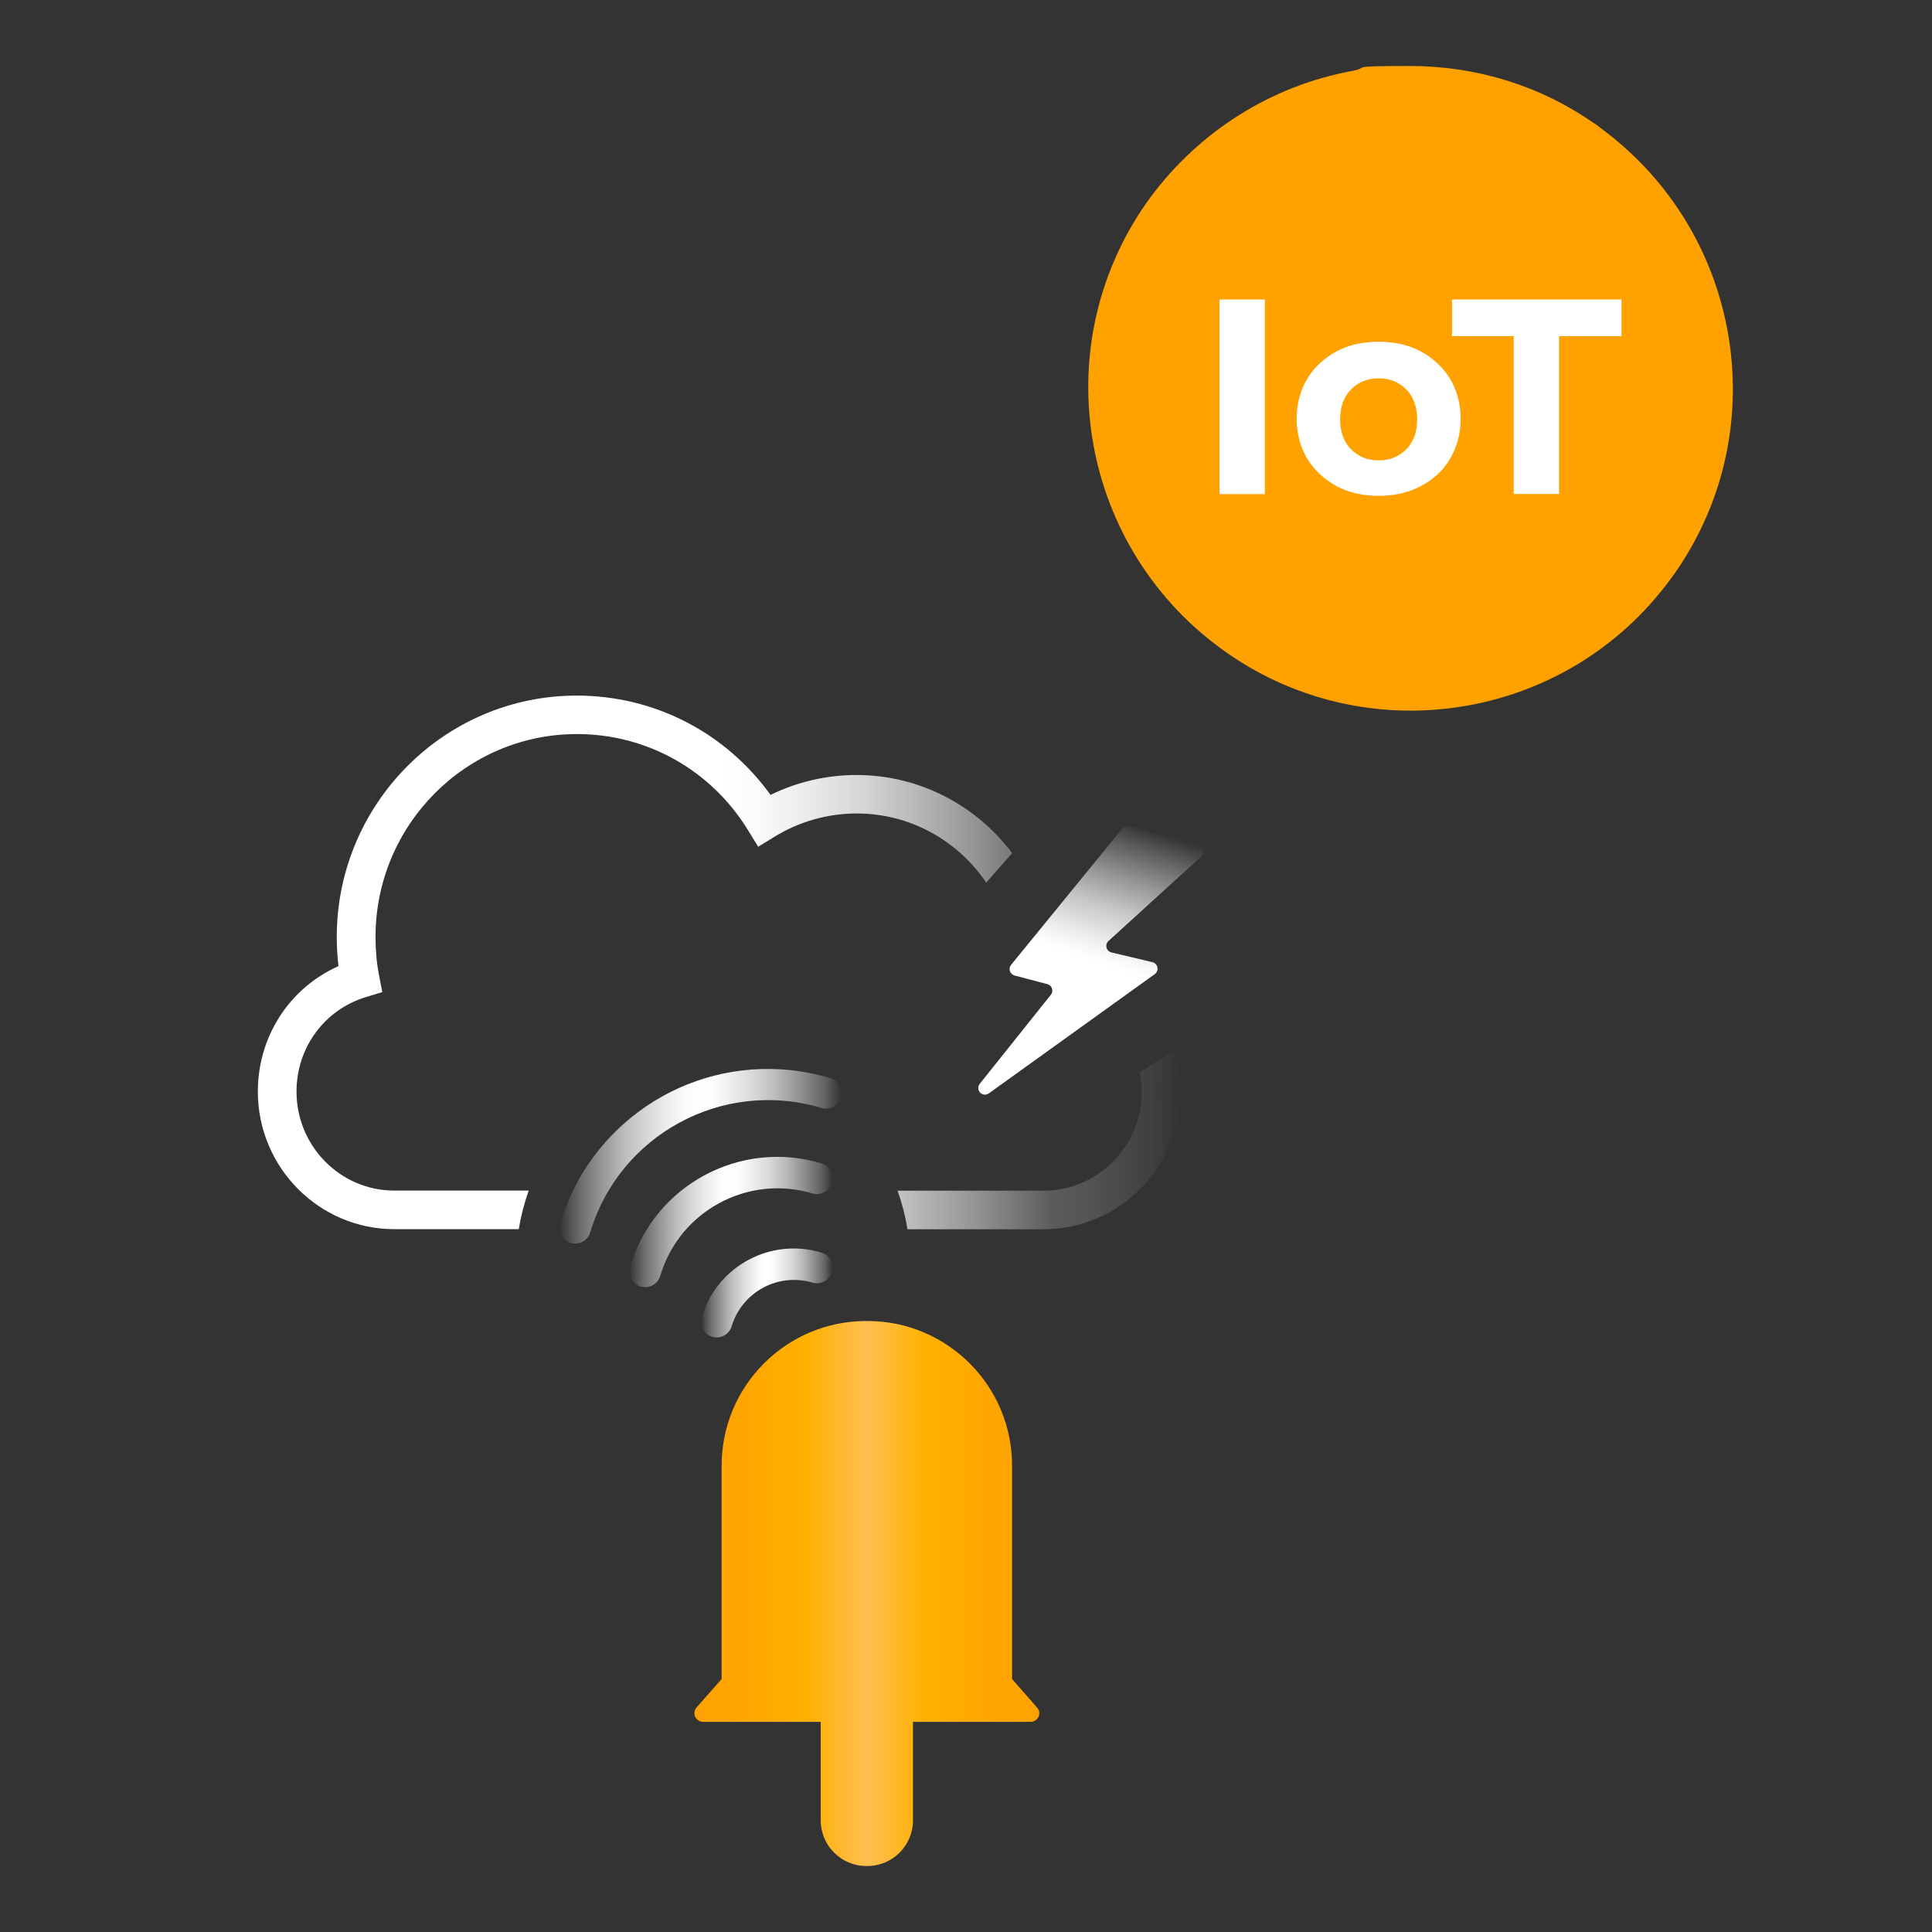 <svg xmlns="http://www.w3.org/2000/svg" xmlns:xlink="http://www.w3.org/1999/xlink" id="nombres" viewBox="0 0 194.37 194.37"><rect x="0" y="0" width="194.37" height="194.37" fill="#333333" stroke="none"/><defs><style>.cls-1{fill:#fff;}.cls-2{fill:url(#Degradado_sin_nombre_165-3);}.cls-3{fill:url(#Degradado_sin_nombre_2);}.cls-4{isolation:isolate;}.cls-5{fill:url(#Degradado_sin_nombre_165-2);}.cls-6{fill:url(#Degradado_sin_nombre_165);}.cls-7{fill:#ffa200;fill-rule:evenodd;}.cls-8{fill:url(#Degradado_sin_nombre_15);}.cls-9{fill:url(#Degradado_sin_nombre_176);}</style><linearGradient id="Degradado_sin_nombre_2" x1="317.85" y1="4579.71" x2="329.95" y2="4607.78" gradientTransform="translate(212.03 4701.48) rotate(-5.31) scale(1 -1)" gradientUnits="userSpaceOnUse"><stop offset="0" stop-color="#fff"></stop><stop offset=".53" stop-color="#fff"></stop><stop offset=".57" stop-color="#fff" stop-opacity=".96"></stop><stop offset=".63" stop-color="#fff" stop-opacity=".87"></stop><stop offset=".72" stop-color="#fff" stop-opacity=".71"></stop><stop offset=".82" stop-color="#fff" stop-opacity=".48"></stop><stop offset=".93" stop-color="#fff" stop-opacity=".2"></stop><stop offset="1" stop-color="#fff" stop-opacity="0"></stop></linearGradient><linearGradient id="Degradado_sin_nombre_176" x1="22.95" y1="96.83" x2="115.75" y2="96.83" gradientTransform="translate(3)" gradientUnits="userSpaceOnUse"><stop offset=".5" stop-color="#fff"></stop><stop offset=".54" stop-color="#fff" stop-opacity=".98"></stop><stop offset=".59" stop-color="#fff" stop-opacity=".91"></stop><stop offset=".65" stop-color="#fff" stop-opacity=".81"></stop><stop offset=".71" stop-color="#fff" stop-opacity=".66"></stop><stop offset=".78" stop-color="#fff" stop-opacity=".47"></stop><stop offset=".85" stop-color="#fff" stop-opacity=".24"></stop><stop offset=".86" stop-color="#fff" stop-opacity=".2"></stop><stop offset=".9" stop-color="#fff" stop-opacity=".16"></stop><stop offset=".97" stop-color="#fff" stop-opacity=".06"></stop><stop offset="1" stop-color="#fff" stop-opacity="0"></stop></linearGradient><linearGradient id="Degradado_sin_nombre_15" x1="69.87" y1="160.33" x2="104.56" y2="160.33" gradientUnits="userSpaceOnUse"><stop offset="0" stop-color="#ffa200"></stop><stop offset=".09" stop-color="#ffa400"></stop><stop offset=".2" stop-color="#ffa900"></stop><stop offset=".33" stop-color="#ffb100"></stop><stop offset=".47" stop-color="#ffbc44"></stop><stop offset=".5" stop-color="#ffbf52"></stop><stop offset=".53" stop-color="#ffbc45"></stop><stop offset=".67" stop-color="#ffb100"></stop><stop offset=".8" stop-color="#ffa900"></stop><stop offset=".91" stop-color="#ffa400"></stop><stop offset="1" stop-color="#ffa200"></stop></linearGradient><linearGradient id="Degradado_sin_nombre_165" x1="56.29" y1="116.32" x2="84.64" y2="116.32" gradientUnits="userSpaceOnUse"><stop offset="0" stop-color="#fff" stop-opacity="0"></stop><stop offset=".05" stop-color="#fff" stop-opacity=".2"></stop><stop offset=".08" stop-color="#fff" stop-opacity=".3"></stop><stop offset=".16" stop-color="#fff" stop-opacity=".51"></stop><stop offset=".24" stop-color="#fff" stop-opacity=".69"></stop><stop offset=".32" stop-color="#fff" stop-opacity=".82"></stop><stop offset=".39" stop-color="#fff" stop-opacity=".92"></stop><stop offset=".45" stop-color="#fff" stop-opacity=".98"></stop><stop offset=".5" stop-color="#fff"></stop><stop offset=".55" stop-color="#fff" stop-opacity=".98"></stop><stop offset=".61" stop-color="#fff" stop-opacity=".91"></stop><stop offset=".69" stop-color="#fff" stop-opacity=".81"></stop><stop offset=".77" stop-color="#fff" stop-opacity=".66"></stop><stop offset=".85" stop-color="#fff" stop-opacity=".47"></stop><stop offset=".94" stop-color="#fff" stop-opacity=".24"></stop><stop offset=".95" stop-color="#fff" stop-opacity=".2"></stop><stop offset="1" stop-color="#fff" stop-opacity="0"></stop></linearGradient><linearGradient id="Degradado_sin_nombre_165-2" x1="63.3" y1="122.94" x2="83.77" y2="122.94" xlink:href="#Degradado_sin_nombre_165"></linearGradient><linearGradient id="Degradado_sin_nombre_165-3" x1="70.53" y1="130.07" x2="83.78" y2="130.07" xlink:href="#Degradado_sin_nombre_165"></linearGradient></defs><path class="cls-7" d="M168.08,58.25c10.57-14.42,7.42-34.7-7-45.33-.29-.21-.5-.43-.79-.57-5.43-3.78-11.85-5.71-18.42-5.71s-3.93.14-5.85.5c-8.14,1.5-15.35,6.07-20.28,12.71-10.57,14.42-7.42,34.7,7,45.33,14.42,10.64,34.77,7.5,45.33-6.93h0Z"></path><g class="cls-4"><path class="cls-1" d="M122.69,30.13h4.56v19.58h-4.56v-19.58Z"></path><path class="cls-1" d="M134.45,48.9c-1.23-.68-2.22-1.6-2.95-2.77-.68-1.17-1.05-2.52-1.05-4s.37-2.83,1.05-4c.68-1.17,1.72-2.09,2.95-2.77,1.23-.68,2.71-.98,4.25-.98s3.02.31,4.25.98,2.22,1.6,2.95,2.77c.68,1.17,1.05,2.52,1.05,4s-.37,2.83-1.05,4c-.68,1.17-1.66,2.09-2.95,2.77-1.29.68-2.65.98-4.25.98s-3.02-.31-4.25-.98ZM141.47,45.21c.74-.74,1.11-1.79,1.11-3.02s-.37-2.28-1.11-3.02c-.74-.74-1.66-1.11-2.77-1.11s-2.03.37-2.77,1.11c-.74.74-1.11,1.79-1.11,3.02s.37,2.28,1.11,3.02c.74.74,1.66,1.11,2.77,1.11s2.03-.37,2.77-1.11Z"></path><path class="cls-1" d="M152.36,33.82h-6.28v-3.69h17.05v3.69h-6.28v15.88h-4.56v-15.88h.06Z"></path></g><path class="cls-3" d="M112.92,83.34l-11.2,13.73c-.23.29-.19.71.1.94.07.06.16.1.25.13l3.3.87c.36.1.57.46.48.82-.02.09-.07.17-.12.24l-7.17,8.98c-.23.29-.17.71.12.94.23.18.55.18.79.02l16.71-12.01c.3-.22.37-.64.15-.94-.09-.13-.23-.22-.39-.26l-4.12-.98c-.36-.08-.59-.44-.5-.81.03-.13.1-.25.2-.34l9.33-8.5c.28-.24.31-.66.07-.94-.09-.1-.21-.18-.34-.21l-6.97-1.92c-.25-.06-.52.03-.68.23Z"></path><path class="cls-9" d="M99.2,88.82l2.63-2.99c-3.59-4.77-9.28-7.86-15.67-7.86-3,0-5.96.69-8.64,2-4.54-6.29-11.7-9.99-19.5-9.99-13.31,0-24.14,10.9-24.14,24.29,0,1,.06,1.98.17,2.93-4.92,2.19-8.11,7.07-8.11,12.62,0,7.63,6.16,13.84,13.73,13.84h12.52c.22-1.34.56-2.63,1-3.88h-13.52c-5.43,0-9.84-4.47-9.84-9.96,0-4.41,2.8-8.23,6.96-9.5l1.67-.51-.33-1.72c-.24-1.21-.35-2.5-.35-3.83,0-11.26,9.09-20.41,20.26-20.41,7.06,0,13.5,3.62,17.22,9.68l1.02,1.66,1.66-1.02c2.48-1.52,5.33-2.33,8.25-2.33,5.41,0,10.2,2.76,13.04,6.97ZM118.11,105.68l-3.44,2.18c.13.64.2,1.3.2,1.97,0,5.49-4.43,9.96-9.88,9.96h-14.69c.44,1.25.78,2.54,1,3.88h13.69c7.59,0,13.76-6.21,13.76-13.84,0-1.45-.23-2.84-.64-4.16Z"></path><path class="cls-8" d="M87.25,187.73s.02,0,.02,0c2.52,0,4.58-2.06,4.58-4.58v-9.92h11.83c.48,0,.88-.39.88-.88,0-.2-.08-.38-.19-.52h0s-2.55-2.91-2.55-2.91v-21.47c0-8.03-6.52-14.55-14.55-14.55,0,0-.02,0-.03,0h-.06s-.02,0-.03,0c-8.03,0-14.55,6.51-14.55,14.55v21.47l-2.55,2.89h0c-.11.16-.19.34-.19.54,0,.48.39.88.88.88h11.83v9.92c0,2.52,2.06,4.58,4.58,4.58,0,0,.02,0,.02,0h.06Z"></path><g id="Wi_fi_icon"><path class="cls-6" d="M83.85,111.34c.76-.43,1.02-1.4.59-2.15h0c-.19-.34-.51-.6-.89-.72-1.35-.4-2.73-.68-4.13-.82-10.41-1.04-20.1,5.46-23.08,15.49-.22.84.29,1.7,1.14,1.92.8.2,1.62-.24,1.88-1.02,2.94-9.89,13.34-15.52,23.22-12.59l.06.02c.4.12.83.07,1.2-.13Z"></path><path class="cls-5" d="M82.94,119.94c.77-.42,1.06-1.38.64-2.14-.2-.37-.53-.64-.93-.76h0c-8.18-2.45-16.8,2.19-19.25,10.36,0,0,0,0,0,0l-.02.06c-.25.83.22,1.71,1.05,1.97,0,0,.02,0,.03,0h0c.83.25,1.71-.23,1.96-1.06h0c1.93-6.52,8.78-10.24,15.3-8.31h0c.41.13.85.08,1.22-.12Z"></path><path class="cls-2" d="M82.94,128.92c.37-.2.65-.54.76-.94.25-.83-.22-1.71-1.05-1.96,0,0,0,0,0,0h0c-5.1-1.54-10.49,1.34-12.03,6.44l-.05.11c-.23.84.27,1.71,1.12,1.93.79.21,1.6-.21,1.89-.98l.02-.06c1.03-3.47,4.67-5.45,8.14-4.42h0c.4.12.83.07,1.19-.12Z"></path></g></svg>